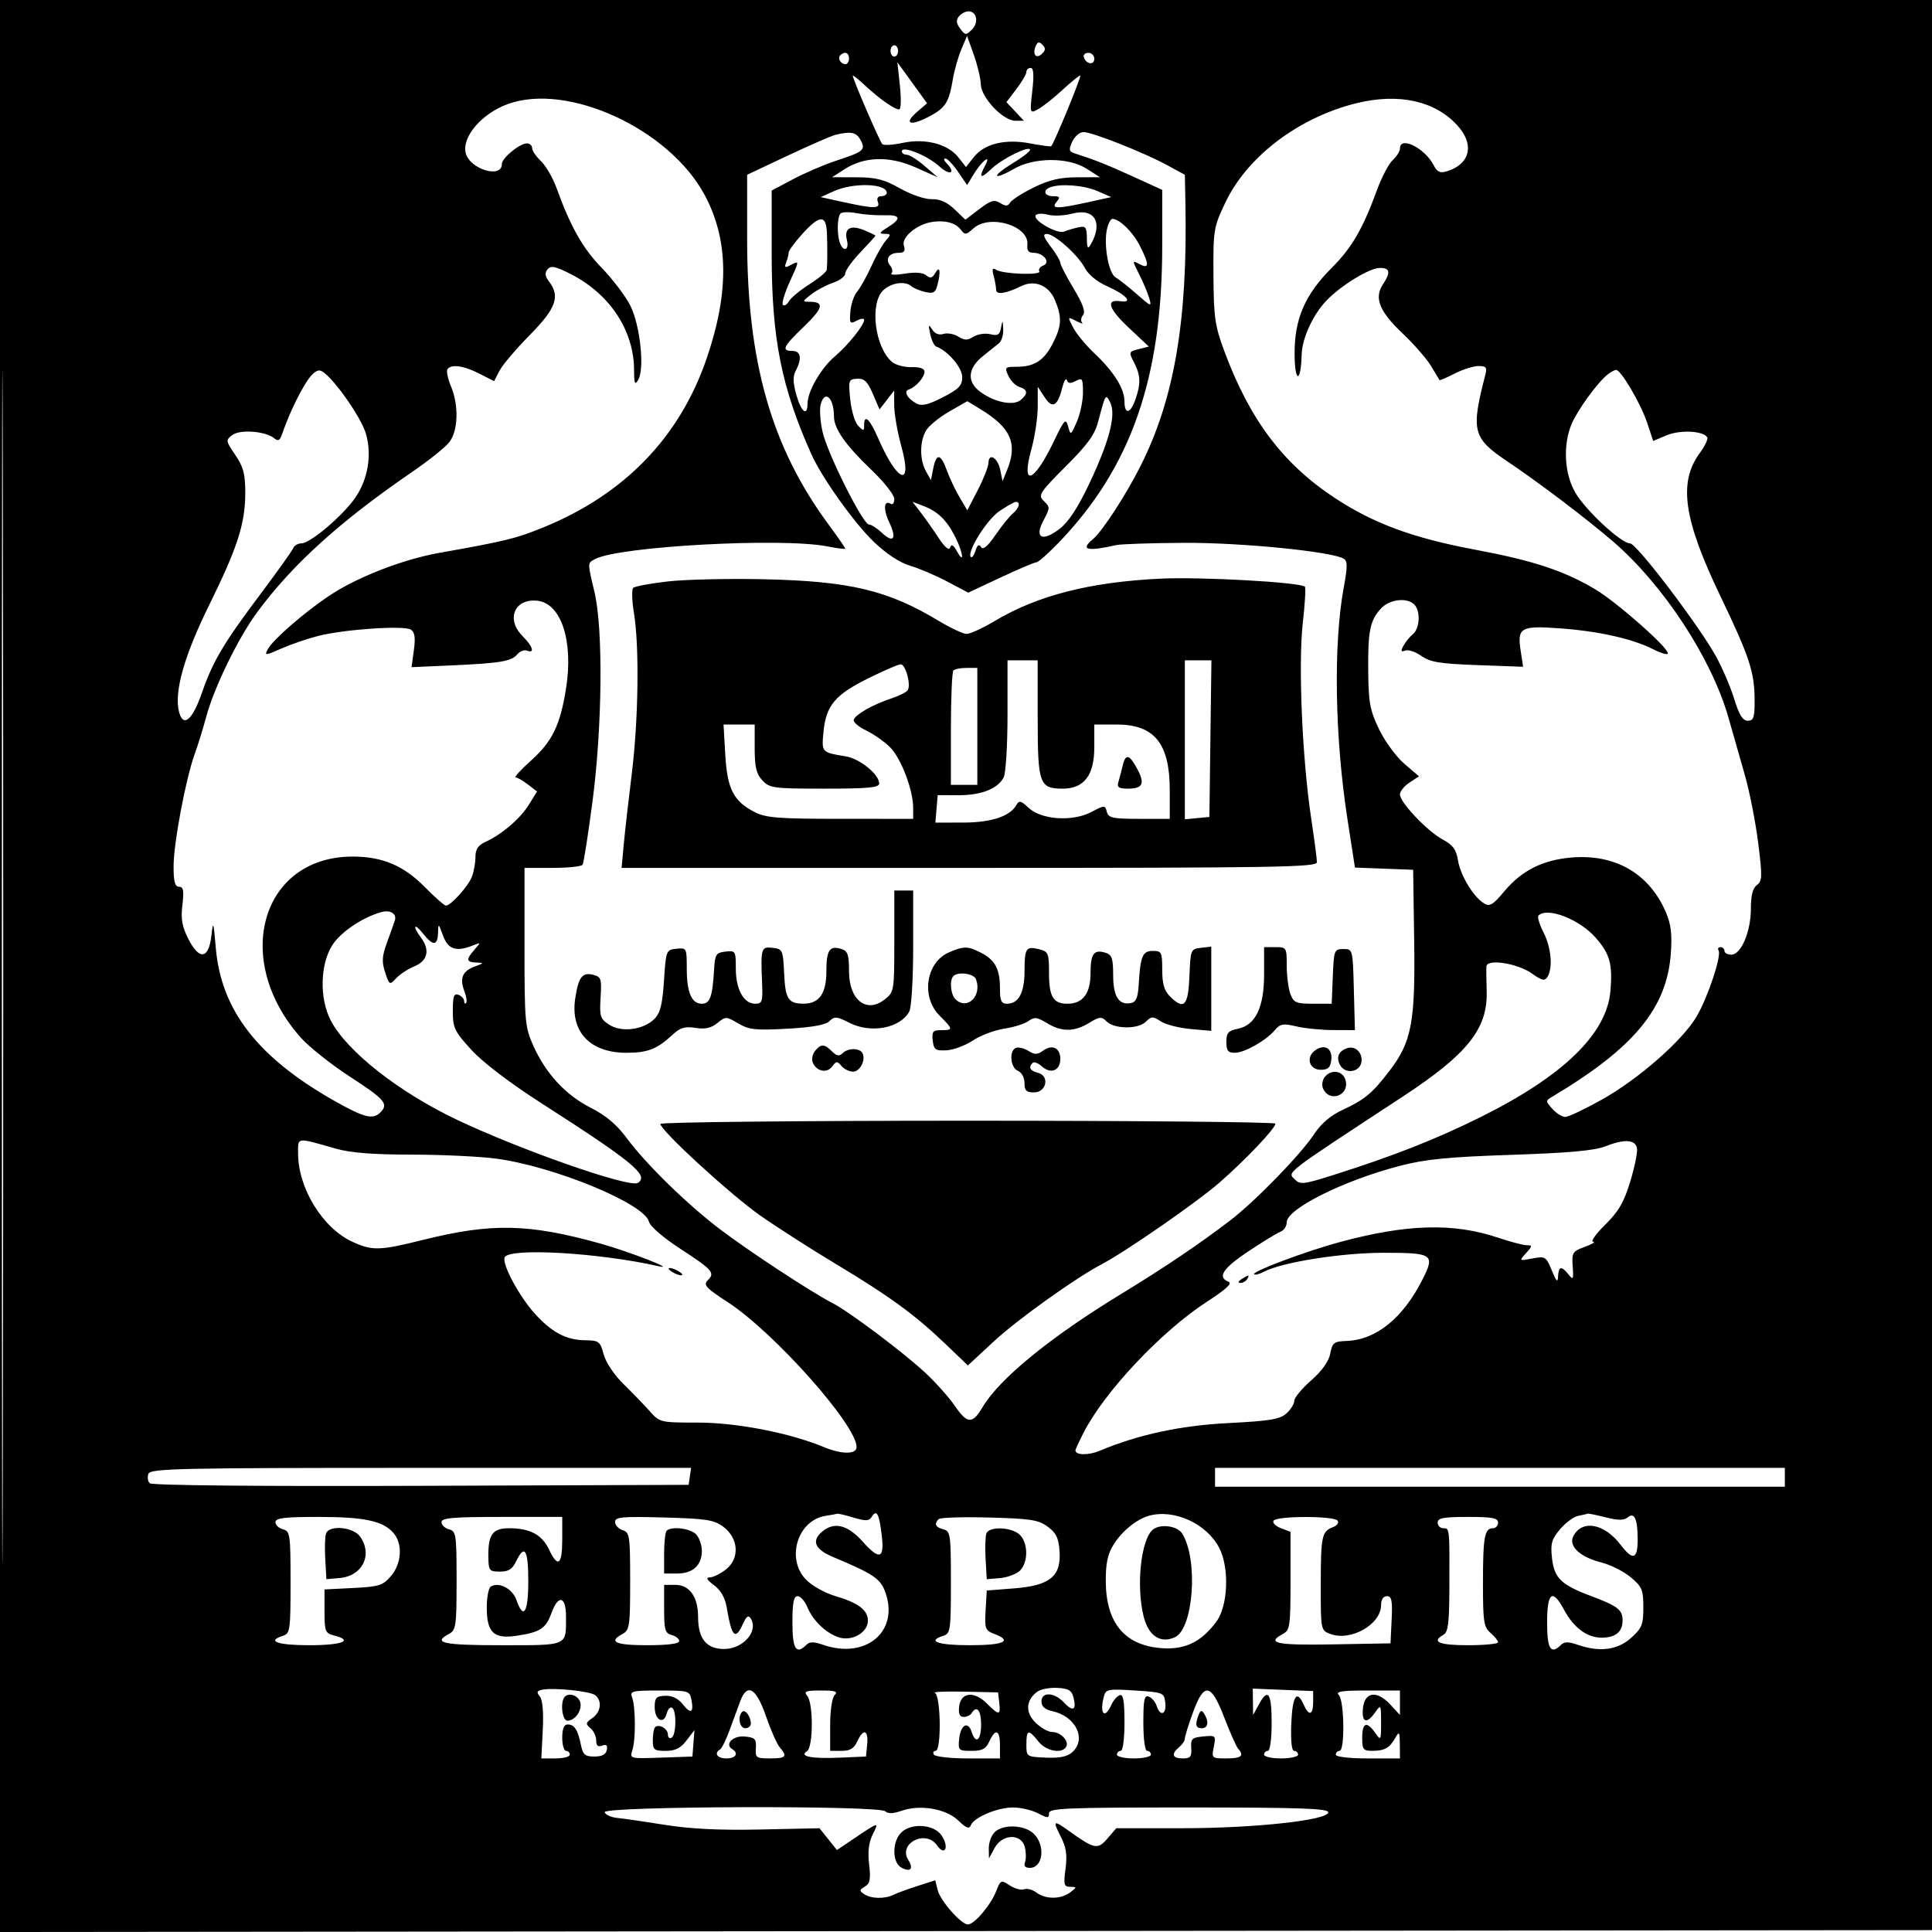 <svg xmlns="http://www.w3.org/2000/svg" width="512" height="512" viewBox="0 0 512 512" version="1.1">
	<path d="M 0 256.002 L 0 512.004 256.250 511.752 L 512.500 511.500 512.752 255.750 L 513.004 0 256.502 0 L 0 0 0 256.002 M 0.492 256.500 C 0.492 397.300, 0.608 454.751, 0.750 384.170 C 0.892 313.588, 0.892 198.388, 0.750 128.170 C 0.608 57.951, 0.492 115.700, 0.492 256.500 M 254.139 4.332 C 253.320 5.319, 253.402 6.161, 254.456 7.582 C 255.786 9.376, 255.988 9.392, 257.576 7.828 C 259.444 5.987, 258.874 3, 256.654 3 C 255.879 3, 254.747 3.599, 254.139 4.332 M 254.754 13.102 C 253.914 15.083, 252.898 18.683, 252.497 21.102 C 251.478 27.246, 250.513 28.698, 245.870 31.066 C 241.019 33.541, 239.465 32.721, 243.091 29.600 L 245.682 27.369 241.749 21.935 L 237.817 16.500 238.488 22.750 C 238.857 26.188, 238.773 29, 238.302 29 C 237.050 29, 232.973 26.141, 229.250 22.653 C 227.463 20.978, 226 19.822, 226 20.084 C 226 20.985, 233.128 37.500, 233.814 38.188 C 234.191 38.567, 236.598 38.426, 239.162 37.876 C 245.153 36.590, 251.171 38.130, 253.946 41.659 L 256 44.270 258.054 41.659 C 260.868 38.081, 266.358 36.740, 273.021 38.004 C 275.938 38.557, 278.437 38.895, 278.576 38.755 C 279.373 37.951, 286.753 20, 286.287 20 C 285.977 20, 283.826 21.749, 281.506 23.888 C 279.186 26.026, 276.298 28.305, 275.087 28.953 C 272.901 30.123, 272.891 30.089, 273.572 24.066 C 274.052 19.821, 273.919 18, 273.129 18 C 272.508 18, 272 18.480, 272 19.067 C 272 19.653, 270.810 21.693, 269.356 23.599 L 266.713 27.065 269.031 29.533 L 271.349 32 269.074 32 C 265.827 32, 260.018 25.875, 259.922 22.350 C 259.880 20.782, 259.044 17.250, 258.064 14.500 L 256.283 9.500 254.754 13.102 M 274.409 12.376 C 273.562 14.584, 274.689 15.711, 276.217 14.183 C 277.119 13.281, 277.122 12.722, 276.233 11.833 C 275.343 10.943, 274.909 11.072, 274.409 12.376 M 236 13.500 C 236 14.325, 236.450 15, 237 15 C 237.550 15, 238 14.325, 238 13.500 C 238 12.675, 237.550 12, 237 12 C 236.450 12, 236 12.675, 236 13.500 M 222.694 14.639 C 221.895 15.438, 222.798 17, 224.059 17 C 224.577 17, 225 16.325, 225 15.500 C 225 13.954, 223.820 13.513, 222.694 14.639 M 287.229 15.188 C 287.847 17.042, 290 17.349, 290 15.583 C 290 14.713, 289.288 14, 288.417 14 C 287.546 14, 287.011 14.534, 287.229 15.188 M 134.530 27.594 C 127.635 30.118, 122.355 36.293, 123.429 40.575 C 124.504 44.855, 133 47.421, 133 43.466 C 133 41.881, 137.711 38, 139.635 38 C 140.386 38, 141.008 38.563, 141.017 39.250 C 141.027 39.938, 142.084 41.494, 143.366 42.709 C 144.648 43.924, 146.482 47.074, 147.441 49.709 C 151.269 60.223, 154.390 65.746, 159.475 71 C 162.402 74.025, 165.810 78.525, 167.048 81 C 169.634 86.169, 170.869 97.665, 169.155 100.616 C 168.244 102.184, 168.057 101.746, 168.035 98 C 167.976 87.517, 161.567 77.855, 151.184 72.593 C 147.163 70.556, 145.982 70.317, 145.113 71.364 C 144.327 72.311, 144.428 73.185, 145.485 74.582 C 148.508 78.577, 147.393 81.691, 140.400 88.788 C 136.770 92.472, 133.157 96.729, 132.371 98.249 L 130.943 101.011 127.011 99.006 C 122.826 96.871, 119.471 96.429, 118.566 97.894 C 118.262 98.385, 118.685 100.396, 119.507 102.362 C 121.631 107.446, 121.427 114.188, 119.056 117.201 C 117.987 118.560, 113.600 122.075, 109.306 125.011 C 90.138 138.121, 77.367 149.690, 68.063 162.373 C 63.052 169.204, 56.692 182.308, 54.614 190.080 C 53.818 193.061, 52.455 197.466, 51.585 199.868 C 49.204 206.452, 46 223.511, 46 229.608 C 46 233.657, 46.362 235, 47.453 235 C 48.601 235, 48.786 236.009, 48.336 239.811 C 47.891 243.566, 48.242 245.555, 49.936 248.874 C 52.828 254.544, 55.304 254.184, 56.018 247.991 C 56.490 243.892, 56.592 244.169, 57.184 251.167 C 58.588 267.756, 68.355 280.311, 88.840 291.862 C 96.556 296.212, 98.829 296.771, 100.800 294.800 C 103.039 292.561, 102.013 291.348, 92.869 285.420 C 87.847 282.164, 81.934 277.475, 79.729 275 C 61.356 254.375, 69.193 227, 93.471 227 C 101.315 227, 106.966 229.382, 112.532 235.033 C 115.223 237.765, 117.759 240, 118.167 240 C 119.479 240, 124.106 234.852, 125.068 232.322 C 125.581 230.973, 126 228.621, 126 227.095 C 126 225.079, 126.709 223.998, 128.596 223.138 C 132.967 221.147, 137.858 216.966, 140.144 213.268 L 142.318 209.749 139.909 207.897 C 138.584 206.878, 137.114 206.034, 136.642 206.022 C 136.170 206.010, 138.032 203.978, 140.780 201.508 C 146.366 196.485, 148.453 192.182, 150.001 182.494 C 152.017 169.872, 148.714 159.822, 142.344 159.196 C 136.303 158.602, 134.041 164.132, 138.500 168.591 C 141.214 171.304, 141.801 173.245, 139.660 172.423 C 138.923 172.140, 137.753 172.593, 137.060 173.428 C 135.528 175.274, 132.528 175.767, 119.282 176.355 L 109.065 176.808 109.682 172.305 C 110.133 169.017, 109.922 167.550, 108.899 166.867 C 107.129 165.683, 91.235 166.762, 84.294 168.537 C 81.430 169.269, 77.040 170.774, 74.537 171.881 C 70.237 173.783, 70.041 173.792, 70.974 172.049 C 72.305 169.561, 80.265 162.605, 87 158.042 C 94.368 153.052, 106.602 148.260, 116.444 146.511 C 134.056 143.380, 136.773 142.715, 144 139.764 C 165.535 130.972, 180.149 115.840, 187.290 94.940 C 193.283 77.404, 193.119 63.632, 186.777 51.733 C 177.440 34.216, 150.475 21.757, 134.530 27.594 M 357.500 27.870 C 342.896 32.074, 330.237 42.054, 324.710 53.723 C 321.610 60.268, 321.503 60.928, 321.577 73 C 321.645 84.096, 321.966 86.342, 324.435 93 C 331.201 111.242, 340.030 122.966, 353.816 132.016 C 364.088 138.760, 374.467 142.583, 390.834 145.652 C 406.285 148.550, 414.425 151.227, 422.672 156.123 C 428.433 159.543, 442 171.489, 442 173.141 C 442 173.636, 440.286 173.166, 438.190 172.097 C 432.733 169.313, 423.846 167.299, 413.673 166.541 C 403.029 165.748, 402.055 166.276, 402.976 172.341 L 403.637 176.699 391.569 176.261 C 381.585 175.899, 379.013 175.479, 376.681 173.831 C 375.131 172.735, 373.208 172.090, 372.408 172.397 C 371.274 172.832, 371.167 172.556, 371.922 171.145 C 372.455 170.150, 373.590 168.755, 374.445 168.045 C 376.289 166.515, 376.498 161.898, 374.800 160.200 C 372.863 158.263, 368.263 158.801, 366 161.230 C 363.060 164.387, 362.487 167.206, 362.595 178 C 362.677 186.233, 363.061 188.272, 365.479 193.287 C 367.014 196.471, 370.021 200.574, 372.161 202.406 L 376.052 205.736 373.526 207.391 C 372.137 208.301, 371 209.721, 371 210.545 C 371 212.654, 378.255 220.284, 382.365 222.497 C 385.044 223.940, 385.928 225.151, 386.384 228.003 C 387.023 231.996, 390.463 237.678, 393.288 239.406 C 394.791 240.326, 395.646 239.816, 398.653 236.212 C 403.265 230.682, 408.911 227.857, 416.583 227.241 C 428.118 226.315, 437.067 231.523, 441.457 241.716 C 442.841 244.929, 443.157 247.548, 442.785 252.716 C 441.742 267.183, 432.991 277.748, 411.384 290.623 C 409.540 291.722, 409.541 291.791, 411.405 293.873 C 412.453 295.043, 413.989 296, 414.819 296 C 415.649 296, 420.063 293.904, 424.626 291.342 C 434.310 285.907, 445.913 275.711, 449.627 269.373 C 452.605 264.292, 456.278 253.259, 455.442 251.907 C 455.134 251.408, 455.359 251, 455.941 251 C 456.523 251, 457 251.450, 457 252 C 457 252.550, 457.817 253, 458.815 253 C 461.405 253, 464 246.909, 464 240.826 C 464 237.305, 464.495 235.358, 465.597 234.553 C 467.021 233.511, 467.059 232.315, 465.949 223.443 C 465.264 217.974, 463.682 209.900, 462.433 205.500 C 461.184 201.100, 459.198 194.142, 458.019 190.038 C 453.505 174.325, 440.749 154.910, 427.396 143.432 C 420.325 137.353, 407.787 127.855, 399.397 122.223 C 390.250 116.082, 389.774 114.179, 393.649 99.250 C 394.135 97.378, 393.829 97, 391.828 97 C 390.505 97, 387.671 97.893, 385.530 98.985 C 383.388 100.077, 381.571 100.864, 381.492 100.735 C 381.412 100.606, 380.399 98.925, 379.241 97 C 378.082 95.075, 374.690 91.188, 371.703 88.361 C 365.569 82.556, 364.121 78.990, 366.454 75.429 C 368.591 72.168, 368.391 71, 365.696 71 C 362.960 71, 355.410 75.607, 351.546 79.634 C 347.931 83.402, 345.067 89.643, 344.952 94 C 344.753 101.545, 343.141 101.545, 343.080 94 C 343.004 84.573, 345.761 78.144, 352.970 70.935 C 358.258 65.647, 361.142 60.676, 364.931 50.317 C 366.176 46.917, 368.050 43.360, 369.097 42.412 C 370.144 41.465, 371 40.085, 371 39.345 C 371 35.943, 377.602 39.230, 379.944 43.798 C 380.839 45.545, 381.647 45.936, 383.311 45.430 C 390.207 43.331, 390.954 37.496, 385.026 32.024 C 378.593 26.085, 368.822 24.610, 357.500 27.870 M 221.500 35.705 C 220.400 35.966, 214.662 38.459, 208.750 41.246 L 198 46.313 198 63.482 C 198 95.841, 204.427 118.417, 219.448 138.822 C 221.951 142.223, 224 145.171, 224 145.374 C 224 145.576, 221.863 145.318, 219.250 144.801 C 207.272 142.429, 164.107 144.775, 157.750 148.143 C 155.649 149.257, 155.656 148.916, 157.563 157 C 159.866 166.762, 159.610 192.699, 157.016 212.409 C 155.864 221.159, 154.688 228.696, 154.402 229.159 C 154.116 229.621, 150.534 230, 146.441 230 L 139 230 139 250.971 C 139 270.906, 139.118 272.204, 141.378 277.221 C 144.695 284.588, 149.934 290.222, 156.600 293.595 C 160.513 295.575, 163.441 298.036, 165.993 301.490 C 171.173 308.502, 182.130 319.203, 191 325.911 C 198.766 331.785, 215.195 342.555, 220.578 345.303 C 224.994 347.556, 239.515 358.467, 245.308 363.883 C 248.024 366.422, 251.550 370.395, 253.144 372.711 C 256.353 377.373, 257.731 377.418, 260.372 372.947 C 264.833 365.396, 278.210 354.455, 297 342.988 C 308.735 335.828, 317.808 329.710, 326 323.436 C 332.754 318.264, 344.736 305.929, 348.359 300.419 C 350.114 297.749, 352.678 295.581, 355.771 294.150 C 361.628 291.440, 363.712 289.704, 368.259 283.747 C 374.102 276.093, 375.086 270.887, 374.772 249.270 L 374.500 230.500 366.788 230.209 L 359.075 229.917 358.579 226.709 C 358.306 224.944, 357.630 220.575, 357.078 217 C 353.722 195.274, 353.333 170.671, 356.110 155.674 C 357.129 150.170, 357.129 148.697, 356.107 148.066 C 353.054 146.179, 329.095 143.787, 313.958 143.858 C 305.246 143.899, 297.078 144.168, 295.809 144.456 C 288.102 146.203, 286.208 145.732, 289.605 142.913 C 292.101 140.842, 298.365 131.222, 302.263 123.475 C 311.216 105.685, 314.754 84.970, 314.148 53.909 L 314 46.318 309.250 43.741 C 303.047 40.375, 289.447 35, 287.134 35 C 286.137 35, 284.802 36.140, 284.167 37.534 C 283.187 39.684, 283.276 40.152, 284.756 40.627 C 290.137 42.356, 293.255 43.594, 300.250 46.783 L 308 50.315 308 65.216 C 308 100.205, 299.760 123.836, 280.615 143.750 C 277.840 146.637, 275.169 149, 274.682 149 C 274.194 149, 269.924 150.814, 265.193 153.031 L 256.592 157.061 251.046 154.127 C 247.996 152.513, 243.551 150.617, 241.170 149.914 C 238.434 149.106, 234.889 146.769, 231.545 143.568 C 226.416 138.658, 217.828 126.626, 215.079 120.500 C 207.100 102.715, 204.508 89.725, 204.504 67.500 L 204.500 50.500 210.192 47.477 C 213.323 45.814, 218.498 43.597, 221.692 42.550 C 228.920 40.181, 229.457 39.722, 228.057 37.107 C 226.955 35.048, 225.549 34.747, 221.500 35.705 M 239 40.094 C 239 40.592, 239.579 41, 240.288 41 C 240.996 41, 243.134 42.345, 245.038 43.989 L 248.500 46.978 242.653 44.371 C 235.722 41.281, 229.130 41.441, 223.840 44.828 L 220.500 46.966 226.919 46.983 C 232.154 46.997, 234.299 47.542, 238.542 49.937 C 241.493 51.602, 245.115 52.835, 246.908 52.784 C 249.082 52.722, 250.973 53.558, 252.956 55.458 L 255.842 58.223 259.509 55.426 C 262.558 53.100, 263.491 52.826, 265.048 53.798 C 266.505 54.708, 267.094 54.679, 267.710 53.665 C 268.144 52.948, 270.951 51.156, 273.946 49.681 C 278.014 47.679, 280.925 46.996, 285.446 46.983 L 291.500 46.966 288.006 44.733 C 283.118 41.609, 273.965 41.643, 268.604 44.806 C 266.483 46.058, 264.523 46.856, 264.248 46.581 C 263.972 46.306, 265.815 44.825, 268.342 43.290 C 270.869 41.756, 272.951 40.156, 272.968 39.737 C 273.024 38.382, 265.586 42.024, 262.750 44.740 C 259.843 47.524, 259.282 47.210, 261.100 43.814 C 262.810 40.619, 260.210 42.606, 258.065 46.134 L 256.292 49.049 253.896 45.532 C 252.578 43.597, 251.072 42.011, 250.550 42.007 C 250.028 42.003, 250.140 42.540, 250.800 43.200 C 253.473 45.873, 251.780 46.686, 248.941 44.093 C 245.782 41.208, 239 38.479, 239 40.094 M 221 50.657 L 217.500 52.235 223.500 53.553 C 231.666 55.348, 233.344 55.338, 232.638 53.500 C 232.288 52.586, 232.637 52, 233.531 52 C 234.339 52, 235 51.598, 235 51.107 C 235 48.603, 226.183 48.319, 221 50.657 M 278.250 49.662 C 276.241 50.473, 276.811 52, 279.122 52 C 280.896 52, 281.040 52.247, 280 53.500 C 278.427 55.395, 280.075 55.405, 288.500 53.552 L 294.500 52.232 290.782 50.616 C 287.229 49.072, 280.906 48.591, 278.250 49.662 M 222.750 56.579 C 221.848 57.486, 221.762 62.215, 222.607 64.418 C 223.570 66.929, 225.101 66.252, 224.438 63.609 C 223.652 60.478, 225.392 59.505, 229.060 61.025 C 230.677 61.695, 232 62.340, 232 62.459 C 232 62.577, 230.200 64.567, 228 66.879 C 225.800 69.192, 224 71.705, 224 72.465 C 224 73.224, 222.537 74.339, 220.750 74.943 C 218.963 75.547, 216.375 76.922, 215 77.999 C 212.545 79.921, 212.539 79.956, 214.691 79.978 C 218.548 80.017, 218.120 81.691, 212.999 86.598 C 207.524 91.846, 206.983 93, 210 93 C 212.233 93, 212.587 95.034, 210.903 98.182 C 210.095 99.691, 210.129 101.389, 211.033 104.616 C 212.308 109.170, 214 110.507, 214 106.960 C 214 103.749, 217.600 97.514, 221.206 94.480 C 224.692 91.548, 229 86.181, 229 84.771 C 229 84.308, 228.119 84.401, 227.041 84.978 C 225.253 85.935, 225.106 85.724, 225.356 82.546 C 225.507 80.632, 226.314 78.263, 227.150 77.283 C 227.986 76.302, 229.690 73.250, 230.937 70.500 C 232.184 67.750, 233.903 64.713, 234.757 63.750 C 236.175 62.152, 236.144 61.998, 234.405 61.973 C 232.850 61.952, 233.006 61.633, 235.250 60.242 C 239.015 57.908, 238.699 56.896, 234.250 57.040 C 232.188 57.106, 228.925 56.860, 227 56.492 C 225.075 56.125, 223.162 56.164, 222.750 56.579 M 274.455 57.072 C 273.652 58.373, 280.225 62.120, 282 61.373 C 282.825 61.027, 284.512 60.523, 285.750 60.255 C 287.730 59.825, 288.004 60.170, 288.030 63.133 C 288.053 65.655, 288.291 66.107, 288.978 64.933 C 292.442 59.012, 290.112 55.023, 284.122 56.622 C 282.073 57.169, 279.185 57.292, 277.703 56.896 C 276.222 56.500, 274.760 56.579, 274.455 57.072 M 212.616 62.003 C 210.627 64.204, 209 66.418, 209 66.921 C 209 67.425, 208.707 68.601, 208.348 69.535 C 207.790 70.991, 207.996 71.072, 209.796 70.109 C 211.820 69.026, 211.803 69.188, 209.345 74.557 C 207.943 77.621, 207.100 80.433, 207.472 80.806 C 207.845 81.178, 208.565 80.742, 209.072 79.835 C 209.580 78.929, 212.020 76.907, 214.496 75.343 C 216.971 73.780, 219.043 72.050, 219.099 71.500 C 219.273 69.801, 219.292 65.674, 219.142 61.750 C 218.956 56.844, 217.216 56.911, 212.616 62.003 M 247.013 58.819 C 242.944 59.444, 238.831 62.894, 239.530 65.095 C 239.988 66.537, 239.646 67, 238.126 67 C 235.600 67, 234.494 68.686, 235.905 70.386 C 236.498 71.100, 236.649 72.032, 236.241 72.456 C 235.834 72.881, 237.428 72.910, 239.785 72.520 C 242.541 72.065, 244.563 72.222, 245.454 72.962 C 246.530 73.855, 247.072 73.709, 247.889 72.305 C 249.115 70.198, 249.371 72.015, 248.372 75.740 C 247.881 77.572, 247.291 77.868, 245.136 77.361 C 243.686 77.021, 242.072 76.350, 241.550 75.871 C 239.896 74.355, 236.073 74.927, 234 77 C 230.402 80.598, 231.890 92.177, 236.433 95.946 C 237.392 96.741, 239.712 97.348, 241.588 97.295 C 243.808 97.232, 245 97.662, 245 98.528 C 245 100.001, 242.694 102.602, 240.841 103.220 C 239.384 103.705, 240.462 105.642, 242.923 106.959 C 244.273 107.681, 246.043 107.255, 249.868 105.284 C 254.146 103.080, 255 102.185, 255 99.909 C 255 97.429, 251.167 92.942, 248.111 91.846 C 247.581 91.656, 246.861 90.150, 246.511 88.500 C 245.981 86.004, 246.065 85.801, 247.011 87.294 C 247.734 88.434, 248.828 88.872, 250.012 88.496 C 251.036 88.171, 252.803 88.485, 253.937 89.193 C 255.598 90.230, 256.392 90.236, 258.012 89.225 C 259.119 88.533, 261.107 88.240, 262.431 88.572 C 264.392 89.064, 264.920 88.743, 265.283 86.838 C 265.690 84.696, 265.739 84.727, 265.864 87.211 C 265.939 88.701, 265.438 90.382, 264.750 90.945 C 264.063 91.509, 262.139 93.056, 260.477 94.383 C 256.375 97.657, 256.169 101.272, 259.932 103.951 C 263.737 106.661, 268.573 107.600, 270.498 106.002 C 272.500 104.340, 272.392 103.259, 270.152 102.548 C 269.135 102.226, 267.815 100.890, 267.219 99.581 C 266.195 97.334, 266.320 97.200, 269.446 97.200 C 274.119 97.200, 276.686 95.535, 278.997 91.006 C 281.375 86.344, 281.486 84.100, 279.566 79.503 C 277.950 75.637, 274.202 74.080, 270.673 75.809 C 266.568 77.821, 264.001 78.208, 263.986 76.817 C 263.979 76.093, 263.683 74.417, 263.329 73.094 C 262.836 71.252, 262.996 70.880, 264.011 71.507 C 265.873 72.657, 276.120 73.003, 275.433 71.892 C 275.125 71.394, 275.588 70.712, 276.462 70.376 C 278.544 69.577, 276.580 67, 273.889 67 C 272.584 67, 272.095 66.368, 272.262 64.894 C 272.833 59.847, 262.273 56.633, 257.956 60.540 C 256.043 62.271, 255.698 62.310, 254.660 60.910 C 253.289 59.063, 250.460 58.289, 247.013 58.819 M 293.413 60.489 C 292.394 64.551, 293.732 72.384, 295.636 73.500 C 296.574 74.050, 299.131 76.074, 301.317 77.998 C 305.090 81.318, 305.255 81.370, 304.554 78.998 C 304.148 77.624, 302.956 74.796, 301.905 72.713 C 300.003 68.944, 300.003 68.931, 301.997 69.998 C 304.603 71.393, 304.608 70.111, 302.013 65.026 C 300.190 61.452, 296.644 58, 294.797 58 C 294.379 58, 293.757 59.120, 293.413 60.489 M 278.449 65.344 C 279.852 67.184, 281 69.123, 281 69.653 C 281 70.184, 282.579 73.240, 284.509 76.445 C 286.969 80.531, 287.719 82.633, 287.018 83.478 C 286.468 84.142, 286.351 85.041, 286.759 85.477 C 287.166 85.914, 286.460 85.730, 285.189 85.068 C 282.892 83.871, 282.887 83.881, 284.404 86.815 C 285.243 88.437, 287.774 91.505, 290.027 93.632 C 295.195 98.510, 298 102.990, 298 106.368 C 298 109.961, 299.567 109.682, 300.902 105.851 C 302.370 101.641, 302.286 99.454, 300.527 96.052 C 299.100 93.292, 299.138 93.182, 301.755 92.525 L 304.457 91.847 299.162 86.875 C 293.735 81.779, 292.940 79.245, 296.952 79.831 C 300.462 80.345, 298.428 78.077, 293.373 75.841 C 290.800 74.703, 288.407 72.754, 287.553 71.102 C 285.768 67.651, 279.474 62, 277.414 62 C 276.266 62, 276.517 62.811, 278.449 65.344 M 80.629 102.191 C 78.337 106.103, 76.430 110.296, 74.636 115.363 C 74.145 116.749, 73.647 116.952, 72.689 116.156 C 70.409 114.264, 63.679 113.727, 61.606 115.272 C 59.770 116.641, 59.792 116.801, 62.356 120.574 C 64.499 123.727, 65 125.618, 65 130.551 C 65 138.751, 62.968 145.065, 55.367 160.484 C 48.835 173.734, 46.117 183.348, 47.428 188.570 C 48.515 192.901, 50.938 190.966, 53.451 183.757 C 56.451 175.152, 59.145 170.605, 69.129 157.294 C 73.581 151.357, 77.447 145.938, 77.719 145.250 C 77.991 144.563, 78.962 144, 79.875 144 C 82.230 144, 90.996 136.551, 94.200 131.828 C 97.487 126.982, 98.553 120.766, 97.051 115.189 C 95.766 110.417, 87.319 98.685, 84.823 98.204 C 83.734 97.995, 82.275 99.382, 80.629 102.191 M 425.985 99.282 C 423.292 101.446, 418.012 108.726, 416.486 112.380 C 414.148 117.975, 414.570 125.590, 417.493 130.579 C 420.276 135.327, 429.637 143.999, 431.983 144.001 C 433.714 144.003, 450.221 165.719, 454.785 174 C 456.453 177.025, 458.615 182.088, 459.591 185.250 C 460.899 189.490, 461.843 191, 463.183 191 C 464.709 191, 464.999 190.160, 464.994 185.750 C 464.986 178.133, 463.692 174.173, 455.907 157.951 C 446.130 137.578, 444.733 127.817, 450.479 120.029 C 451.829 118.199, 452.708 116.336, 452.432 115.889 C 451.369 114.170, 445.271 113.860, 441.717 115.345 L 438.111 116.851 436.523 112.071 C 434.825 106.956, 429.549 97.979, 428.272 98.032 C 427.847 98.049, 426.818 98.612, 425.985 99.282 M 225.331 105.908 C 225.638 108.883, 226.588 112.017, 227.444 112.873 C 228.852 114.281, 229 114.265, 229 112.714 C 229 109.586, 230.471 110.969, 232.782 116.267 C 237.894 127.988, 241.932 129.331, 238.871 118.292 C 237.842 114.580, 236.990 109.734, 236.978 107.522 L 236.956 103.500 235.021 106 L 233.086 108.500 231.312 104.370 C 229.905 101.094, 229.045 100.267, 227.156 100.370 C 224.883 100.494, 224.800 100.747, 225.331 105.908 M 281.589 102.502 C 280.293 107.666, 278.943 108.460, 276.852 105.289 L 275.013 102.500 275.007 107.765 C 275.003 110.661, 274.251 115.724, 273.335 119.017 C 270.506 129.193, 273.938 128.082, 279.201 117.117 C 282.078 111.124, 282.442 110.736, 283.056 113 C 283.718 115.443, 283.771 115.415, 285.367 111.782 C 286.265 109.737, 287 106.234, 287 103.997 C 287 100.296, 286.827 100.022, 285.081 100.957 C 283.685 101.704, 283.049 101.647, 282.750 100.750 C 282.524 100.071, 282.001 100.859, 281.589 102.502 M 217.466 107.281 C 217.151 108.535, 217.386 111.760, 217.988 114.447 C 219.275 120.189, 228.691 139, 230.278 139 C 230.879 139, 232.411 139.977, 233.682 141.171 C 236.791 144.092, 237.740 142.774, 235.663 138.419 C 234.004 134.941, 234.216 132.397, 236.069 133.543 C 236.581 133.859, 237 133.260, 237 132.211 C 237 131.162, 234.238 127.670, 230.862 124.450 C 224.052 117.954, 221.009 113.597, 221.004 110.332 C 220.995 105.305, 218.501 103.155, 217.466 107.281 M 292.655 106 C 292.349 106.825, 291.598 109.454, 290.986 111.841 C 290.129 115.188, 288.163 117.888, 282.403 123.629 C 275.689 130.321, 275.088 131.231, 276.466 132.609 C 278.353 134.496, 278.354 134.414, 276.406 138.182 C 274.110 142.621, 276.304 143.611, 280.791 140.161 C 283.168 138.333, 285.628 134.593, 288.653 128.208 C 293.956 117.012, 295.786 110.034, 294.271 106.778 C 293.450 105.013, 293.086 104.838, 292.655 106 M 251.489 109.105 C 248.817 110.635, 246.055 112.925, 245.351 114.194 C 243.701 117.166, 243.717 121.861, 245.386 124.872 L 246.701 127.244 247.326 124.122 C 248.148 120.011, 249.300 120.176, 250.913 124.636 C 251.636 126.635, 253.153 129.841, 254.285 131.758 L 256.342 135.245 259.124 129.873 C 260.654 126.918, 261.927 123.675, 261.953 122.667 C 262.026 119.837, 264.427 121.304, 265.090 124.582 L 265.681 127.500 266.840 124.685 C 269.768 117.578, 267.940 113.359, 259.788 108.411 L 256.347 106.322 251.489 109.105 M 243.947 135.740 C 245.118 137.258, 247.259 140.298, 248.706 142.496 C 250.409 145.085, 251.500 146, 251.802 145.095 C 252.131 144.107, 252.658 144.402, 253.598 146.099 C 255.670 149.838, 255.232 146.376, 253.106 142.210 C 250.850 137.788, 248.498 135.520, 244.658 134.060 L 241.819 132.981 243.947 135.740 M 264.839 135.463 C 261.468 137.754, 256.091 146.424, 257.294 147.628 C 257.582 147.915, 258.133 147.157, 258.518 145.943 C 259.009 144.397, 259.449 144.108, 259.986 144.977 C 260.510 145.826, 261.715 144.821, 263.792 141.802 C 265.464 139.373, 267.544 136.793, 268.416 136.070 C 270.084 134.686, 270.532 133, 269.232 133 C 268.810 133, 266.833 134.109, 264.839 135.463 M 177.033 154.081 C 172.377 154.605, 168.222 155.378, 167.800 155.800 C 167.379 156.221, 167.474 159.251, 168.011 162.533 C 169.458 171.367, 169.193 190.805, 167.432 205 C 166.579 211.875, 165.622 220.313, 165.304 223.750 L 164.726 230 256.863 230 C 338.275 230, 349 229.825, 349 228.493 C 349 227.665, 348.306 222.377, 347.459 216.743 C 345.104 201.098, 344.026 176.029, 345.243 165.227 C 345.817 160.127, 346.077 155.744, 345.821 155.487 C 344.630 154.296, 318.234 152.826, 307.466 153.350 C 288.839 154.258, 274.989 157.794, 263.678 164.532 C 260.476 166.439, 257.101 167.999, 256.178 167.997 C 255.255 167.996, 251.872 166.410, 248.659 164.473 C 235.300 156.417, 225.166 154.009, 202.500 153.506 C 193.150 153.298, 181.690 153.557, 177.033 154.081 M 267 189.566 C 267 197.643, 266.541 204.988, 265.970 206.055 C 264.365 209.055, 260.005 210.761, 254 210.741 L 248.500 210.722 248.190 214.361 L 247.879 218 255.190 217.994 C 262.669 217.988, 267.667 216.347, 269.346 213.346 C 270.069 212.054, 270.543 212.162, 272.589 214.083 C 275.962 217.252, 284.196 217.813, 289.172 215.214 C 292.731 213.354, 292.859 213.352, 293.328 215.148 C 293.750 216.758, 294.869 217, 301.906 217 L 310 217 310 209.450 C 310 196.999, 305.951 192, 295.865 192 L 290 192 290 198.045 C 290 205.459, 287.290 209, 281.617 209 C 275.449 209, 275 207.740, 275 190.429 L 275 175 271 175 L 267 175 267 189.566 M 314 196.063 L 314 217.127 317.250 216.813 L 320.500 216.500 320.770 195.750 L 321.041 175 317.520 175 L 314 175 314 196.063 M 230.034 179.796 C 221.295 184.131, 218.899 186.997, 218.235 193.909 C 217.707 199.403, 217.684 199.378, 224.138 200.446 C 227.881 201.066, 233 205.219, 233 207.636 C 233 208.725, 230.084 209, 218.539 209 C 204.950 209, 203.955 208.868, 202.039 206.811 C 200.434 205.088, 200 203.281, 200 198.311 L 200 192 195.872 192 L 191.743 192 192.209 200.043 C 192.735 209.134, 194.402 212.358, 200.071 215.248 C 202.984 216.734, 206.399 216.997, 222.750 216.998 L 242 217 242 214.115 C 242 209.354, 238.807 200.961, 235.883 198.037 C 234.375 196.529, 231.508 194.520, 229.512 193.573 C 227.516 192.626, 226.052 191.344, 226.259 190.724 C 226.730 189.310, 231.350 186.700, 236.236 185.087 C 238.291 184.409, 240.237 183.426, 240.560 182.903 C 241.475 181.422, 239.980 175.995, 238.671 176.046 C 238.027 176.071, 234.140 177.758, 230.034 179.796 M 252.667 177.667 C 252.300 178.033, 252 185.008, 252 193.167 L 252 208 255.500 208 L 259 208 259 192.500 L 259 177 256.167 177 C 254.608 177, 253.033 177.300, 252.667 177.667 M 297.559 202.757 C 297.199 204.266, 296.671 206.287, 296.385 207.250 C 295.971 208.644, 296.477 209, 298.874 209 C 302.764 209, 303.442 207.755, 301.548 204.093 C 299.400 199.938, 298.318 199.576, 297.559 202.757 M 237 249.427 C 237 262.648, 236.961 262.886, 234.436 264.872 C 229.624 268.657, 225 265.002, 225 257.412 C 225 253.021, 224.666 252.029, 223.009 251.503 C 219.849 250.500, 219 251.749, 219 257.404 C 219 263.312, 217.088 266.011, 212.921 265.985 C 208.893 265.959, 208.121 264.752, 207.804 257.974 C 207.511 251.741, 207.397 251.488, 204.750 251.184 C 201.685 250.831, 201.575 251.210, 201.968 260.750 C 202.162 265.435, 201.966 266, 200.149 266 C 197.103 266, 195 262.206, 195 256.711 C 195 252.017, 194.915 251.877, 192.250 252.184 C 189.751 252.471, 189.476 252.911, 189.236 257 C 188.817 264.150, 188.155 266, 186.016 266 C 183.277 266, 182 263.021, 182 256.634 C 182 251.233, 181.952 251.142, 179.250 251.426 C 176.549 251.710, 176.490 251.861, 175.963 259.867 C 175.543 266.243, 174.985 268.460, 173.403 270.042 C 170.502 272.943, 164.679 273.675, 161.431 271.547 C 159.062 269.995, 158.855 269.340, 159.162 264.374 C 159.474 259.337, 159.316 258.864, 157.143 258.320 C 154.311 257.611, 153.290 258.969, 152.442 264.574 C 151.104 273.418, 156.356 279, 166.016 279 C 171.620 279, 174.140 278.022, 178.138 274.298 C 180.257 272.324, 181.468 271.951, 184.301 272.401 C 186.857 272.807, 188.450 272.456, 190.097 271.123 C 192.304 269.335, 192.458 269.338, 195.649 271.221 C 198.494 272.899, 200.224 273.085, 208.639 272.619 C 215.291 272.250, 218.814 271.615, 219.829 270.599 C 221.138 269.291, 221.754 269.344, 225.114 271.058 C 230.812 273.965, 238.600 272.485, 240.977 268.043 C 241.544 266.983, 242 259.422, 242 251.066 L 242 236 239.500 236 L 237 236 237 249.427 M 101 241.723 C 96.096 243.122, 90.420 246.919, 88.186 250.296 C 84.808 255.400, 84.581 264.592, 87.688 270.507 C 91.948 278.617, 105.672 289.410, 121 296.704 C 137.917 304.755, 166.808 314.855, 169.016 313.490 C 172.136 311.562, 167.789 307.960, 143.678 292.491 C 135.116 286.997, 127.981 281.571, 124.928 278.231 C 120.432 273.311, 120 272.411, 120 267.951 C 120 264.017, 120.293 263.175, 121.500 263.638 C 122.325 263.955, 123 264.691, 123 265.274 C 123 265.856, 123.238 266.096, 123.528 265.805 C 123.818 265.515, 123.606 264.094, 123.056 262.647 C 121.752 259.217, 122.555 257.335, 125.836 256.134 C 128.304 255.230, 128.334 255.152, 126.250 255.079 C 123.542 254.984, 123.442 254.295, 125.750 251.659 C 127.433 249.738, 127.423 249.692, 125.500 250.483 C 120.980 252.341, 118.765 251.660, 117.430 248 C 116.200 244.632, 116.149 244.604, 116.076 247.250 C 115.980 250.705, 114.728 250.741, 112.073 247.365 C 109.746 244.407, 109.241 245.412, 111.532 248.441 C 113.997 251.700, 113.366 254.606, 109.879 256.050 C 108.163 256.761, 105.959 258.200, 104.983 259.249 C 103.251 261.108, 103.178 261.070, 102.066 257.700 C 101.144 254.907, 101.233 253.406, 102.529 249.872 C 103.411 247.468, 104.364 244.775, 104.647 243.888 C 105.208 242.130, 103.378 241.044, 101 241.723 M 407.710 242.624 C 407.366 242.967, 407.966 244.974, 409.043 247.084 C 411.098 251.113, 411.578 256.538, 410.088 258.892 C 409.365 260.034, 408.634 259.876, 406.012 258.009 C 402.172 255.274, 394.045 254.005, 393.915 256.120 C 393.868 256.879, 393.899 259.825, 393.983 262.667 C 394.280 272.638, 388.940 279.334, 371.643 290.677 C 339.966 311.450, 341.129 310.557, 343.145 312.573 C 344.550 313.978, 345.503 313.873, 353.099 311.472 C 369.219 306.376, 380.585 301.905, 392.521 295.965 C 414.355 285.098, 425.845 273.909, 426.783 262.599 C 427.378 255.434, 426.643 252.802, 422.841 248.471 C 418.566 243.602, 410.030 240.304, 407.710 242.624 M 251.476 252.396 C 245.373 255.055, 244.025 264.179, 249 269.154 C 252.647 272.801, 252.670 273, 249.434 273 C 247.224 273, 246.911 273.382, 247.184 275.750 C 247.462 278.169, 247.898 278.482, 250.805 278.347 C 252.623 278.262, 255.773 277.093, 257.805 275.748 C 259.838 274.402, 263.577 272.991, 266.115 272.610 C 268.653 272.229, 271.549 271.319, 272.551 270.587 C 274.099 269.455, 274.830 269.535, 277.436 271.124 C 281.337 273.503, 284.681 273.492, 288.626 271.086 C 291.409 269.389, 291.917 269.345, 293.257 270.686 C 295.317 272.745, 301.632 272.796, 303.659 270.770 C 305.130 269.299, 305.512 269.290, 307.626 270.674 C 308.912 271.517, 312.448 272.428, 315.482 272.698 L 321 273.189 321 262.028 L 321 250.867 318.250 251.184 C 315.564 251.493, 315.493 251.668, 315.206 258.750 C 314.886 266.655, 313.775 267.775, 310 264 C 308.533 262.533, 308 260.667, 308 257 C 308 252.344, 307.830 252, 305.519 252 C 302.784 252, 302.211 253.371, 301.764 260.991 C 301.564 264.395, 301.064 265.565, 299.702 265.824 C 296.490 266.434, 295 264.096, 295 258.445 C 295 254.021, 294.668 253.029, 293.009 252.503 C 289.903 251.517, 289 252.734, 289 257.904 C 289 263.303, 286.958 266, 282.871 266 C 279.116 266, 278 264.147, 278 257.908 C 278 252.603, 277.822 252.172, 275.382 251.560 C 271.892 250.684, 271.524 251.240, 271.511 257.418 C 271.499 263.085, 269.925 266, 266.878 266 C 265.349 266, 265 265.245, 265 261.934 C 265 256.829, 263.732 254.430, 260.020 252.510 C 256.510 250.695, 255.413 250.681, 251.476 252.396 M 334.996 258.250 C 334.992 267.010, 332.709 271.708, 327.999 272.650 C 325.501 273.150, 325 273.731, 325 276.125 C 325 278.441, 325.438 278.999, 327.250 278.996 C 329.831 278.992, 335.554 275.739, 337.903 272.941 C 339.270 271.314, 340.077 271.177, 343.500 271.996 C 345.700 272.522, 350.103 272.963, 353.284 272.976 L 359.068 273 358.784 262.250 C 358.501 251.523, 358.495 251.500, 356 251.509 C 353.592 251.518, 353.489 251.783, 353.206 258.759 L 352.912 266 347.931 266 C 343.505 266, 342.842 265.715, 341.975 263.435 C 341.439 262.024, 341 258.649, 341 255.935 C 341 251.118, 340.928 251, 338 251 L 335 251 334.996 258.250 M 252.667 258.667 C 251.580 259.753, 251.906 263.506, 253.200 264.800 C 256.275 267.875, 260.335 263.921, 258.639 259.502 C 258.061 257.996, 253.917 257.416, 252.667 258.667 M 216.011 278.487 C 215.332 279.305, 215.041 280.665, 215.365 281.510 C 216.287 283.912, 219.130 284.542, 220.513 282.651 C 221.599 281.166, 221.878 281.148, 222.991 282.489 C 223.681 283.320, 225.059 284, 226.055 284 C 227.961 284, 229.568 280.727, 228.506 279.009 C 227.669 277.656, 224.672 277.728, 223.264 279.136 C 222.417 279.983, 221.714 279.856, 220.493 278.636 C 218.471 276.614, 217.589 276.585, 216.011 278.487 M 269.250 277.698 C 267.362 278.406, 267.736 282.956, 269.750 283.782 C 270.759 284.196, 271.500 285.559, 271.500 287 C 271.500 289, 272 289.500, 274 289.500 C 277.333 289.500, 278.240 285.137, 275.079 284.310 C 272.955 283.755, 272.477 282.857, 273.669 281.664 C 274.037 281.297, 275.145 281.726, 276.132 282.619 C 278.471 284.736, 281 283.707, 281 280.638 C 281 277.691, 278.837 276.668, 276.391 278.456 C 274.924 279.529, 274.205 279.538, 272.543 278.503 C 271.420 277.803, 269.938 277.441, 269.250 277.698 M 348.488 278.385 C 345.987 280.214, 346.967 283.500, 350.014 283.500 C 351.953 283.500, 352.567 282.923, 352.804 280.878 C 353.162 277.795, 351.001 276.547, 348.488 278.385 M 357 277.784 C 354.711 278.571, 354.034 280.195, 355.137 282.257 C 356.477 284.760, 360.404 284.175, 360.798 281.412 C 361.148 278.965, 359.141 277.048, 357 277.784 M 351.105 285.373 C 350.478 286.129, 350.233 287.444, 350.560 288.296 C 352.138 292.408, 357.869 290.313, 356.535 286.112 C 355.776 283.719, 352.813 283.316, 351.105 285.373 M 175 297.853 C 175 299.548, 193.684 316.679, 201.500 322.151 C 205.900 325.231, 214.900 330.996, 221.500 334.961 C 235.774 343.537, 242.430 348.392, 250.500 356.113 L 256.500 361.855 263.500 355.373 C 269.721 349.613, 285.164 338.584, 292 335.018 C 298.103 331.836, 317.235 318.577, 323.080 313.480 C 330.023 307.426, 338 299.030, 338 297.777 C 338 297.350, 301.325 297, 256.500 297 C 211.675 297, 175 297.384, 175 297.853 M 79 305.705 C 79 314.909, 85.554 325.530, 93.444 329.114 C 98.708 331.505, 100.593 331.451, 112.120 328.582 C 130.288 324.059, 140.061 324.260, 159.070 329.546 C 166.647 331.653, 179.651 336.715, 174.500 335.552 C 158.526 331.945, 134.664 330.598, 133.723 333.250 C 133.059 335.123, 137.580 343.529, 141.710 348.101 C 146.235 353.110, 150.012 355.112, 155.067 355.181 C 158.723 355.232, 159.053 355.483, 159.980 358.926 C 160.555 361.061, 162.771 364.375, 165.237 366.789 C 167.582 369.083, 170.709 372.319, 172.186 373.980 C 174.841 376.964, 174.992 377, 185.005 377 C 195.202 377, 209.390 379.758, 218.263 383.466 C 223.052 385.466, 227 385.467, 227 383.468 C 227 377.627, 205.160 353.083, 192.821 345.058 C 187.013 341.281, 186.330 340.527, 187.581 339.277 C 189.555 337.302, 188.873 336.528, 180.130 330.832 C 175.681 327.933, 172.278 324.975, 171.968 323.737 C 170.780 318.992, 147.077 309.189, 131.678 307.074 C 127.375 306.483, 117.250 305.995, 109.178 305.988 C 98.869 305.980, 92.863 305.509, 89 304.406 C 78.369 301.370, 79 301.288, 79 305.705 M 425.500 303.769 C 422.575 304.919, 415.855 305.531, 400.500 306.046 C 383.756 306.607, 377.777 307.197, 371 308.955 C 356.139 312.809, 341 320.354, 341 323.906 C 341 324.940, 340.252 326.073, 339.338 326.424 C 338.425 326.774, 334.600 329.107, 330.838 331.607 C 324.087 336.095, 322.516 338.493, 325.559 339.661 C 326.659 340.083, 324.963 341.658, 319.809 345.001 C 307.760 352.817, 292.661 368.859, 287.142 379.710 C 285.964 382.026, 285 384.115, 285 384.353 C 285 385.666, 288.400 385.731, 291.405 384.475 C 301.751 380.152, 312.825 377.776, 325.673 377.121 C 336.546 376.566, 339.209 376.121, 340.923 374.570 C 342.065 373.536, 343 372.029, 343 371.221 C 343 370.413, 345.009 367.984, 347.465 365.822 C 350.365 363.269, 352.142 360.772, 352.535 358.696 C 353.081 355.811, 353.505 355.486, 356.893 355.361 C 364.685 355.071, 371.775 349.339, 376.937 339.153 C 380.360 332.399, 379.789 332, 366.711 332 C 355.487 332, 339.650 334.511, 334.924 337.041 C 333.772 337.657, 332.612 337.945, 332.347 337.680 C 331.665 336.998, 346.066 331.595, 355 329.180 C 372.848 324.356, 385.169 324.014, 397.041 328.014 C 400.284 329.106, 403.696 330, 404.623 330 C 406.140 330, 406.120 330.210, 404.419 332.090 C 402.528 334.179, 402.529 334.179, 406.098 333.509 C 409.516 332.868, 409.734 333.002, 411.237 336.670 C 412.459 339.653, 412.827 340.002, 412.903 338.250 C 413.020 335.546, 413.805 335.404, 415.672 337.750 C 416.916 339.313, 417.034 339.083, 416.782 335.600 C 416.519 331.958, 416.731 331.616, 420 330.426 C 421.925 329.726, 422.911 329.118, 422.191 329.076 C 421.471 329.034, 422.914 326.997, 425.398 324.549 C 428.958 321.038, 430.362 318.618, 432.039 313.097 C 433.209 309.247, 434.011 305.288, 433.822 304.299 C 433.380 301.979, 430.517 301.797, 425.500 303.769 M 178 337 C 178.825 337.533, 179.950 337.969, 180.500 337.969 C 181.050 337.969, 180.825 337.533, 180 337 C 179.175 336.467, 178.050 336.031, 177.500 336.031 C 176.950 336.031, 177.175 336.467, 178 337 M 329 339 C 328.099 339.582, 327.975 339.975, 328.691 339.985 C 329.346 339.993, 330.160 339.550, 330.500 339 C 331.267 337.758, 330.921 337.758, 329 339 M 39.336 390.567 C 39.005 391.429, 39.157 392.557, 39.674 393.074 C 40.247 393.647, 68.270 393.913, 111.557 393.757 L 182.500 393.500 182.820 391.250 L 183.139 389 111.538 389 C 47.451 389, 39.874 389.164, 39.336 390.567 M 322 391.500 L 322 394 397.500 394 L 473 394 473 391.500 L 473 389 397.500 389 L 322 389 322 391.500 M 218.827 401.709 C 211.176 402.880, 208.133 413.519, 213.906 418.912 C 215.505 420.406, 218.767 422.200, 221.156 422.900 C 227.426 424.737, 230 426.657, 230 429.497 C 230 432.755, 225.556 435.156, 222.001 433.820 C 218.602 432.542, 215.406 429.395, 213.959 425.901 C 213.298 424.306, 212.137 423, 211.379 423 C 210.338 423, 210 424.718, 210 430 C 210 437.059, 210.986 438.614, 213.724 435.876 C 214.557 435.043, 215.686 435.043, 218.073 435.876 C 229.254 439.773, 238.113 432.629, 234.776 422.407 C 233.471 418.411, 231.845 417.276, 220.719 412.594 C 215.853 410.546, 214.951 408.268, 218.020 405.783 C 221.173 403.229, 224.681 404.139, 228.606 408.527 C 233.106 413.559, 234.412 413.130, 233.670 406.864 C 232.993 401.142, 232.311 399.879, 231.024 401.961 C 230.312 403.114, 229.454 403.153, 226.213 402.182 C 224.043 401.532, 222.095 401.067, 221.884 401.150 C 221.673 401.232, 220.297 401.484, 218.827 401.709 M 304.500 401.684 C 301.233 402.581, 297.281 405.810, 295.071 409.386 C 293.525 411.886, 293.011 414.356, 293.042 419.118 C 293.114 430.154, 298.119 436.102, 307.909 436.786 C 314.090 437.218, 318.365 435.134, 322.361 429.739 C 325.443 425.580, 325.842 415.570, 323.137 410.268 C 319.842 403.809, 311.221 399.839, 304.500 401.684 M 418.284 401.701 C 417.065 401.937, 414.880 403.543, 413.427 405.269 C 411.181 407.938, 410.862 409.082, 411.294 412.915 C 411.895 418.249, 413.712 420, 421.779 423.018 C 428.716 425.614, 430 426.614, 430 429.422 C 430 432.467, 428.137 434, 424.435 434 C 420.581 434, 417.056 431.376, 414.478 426.589 C 411.399 420.872, 410 421.938, 410 430 C 410 437.059, 410.986 438.614, 413.724 435.876 C 414.557 435.043, 415.686 435.043, 418.073 435.876 C 423.880 437.900, 428.636 437.297, 432.234 434.082 C 435.128 431.497, 435.500 430.572, 435.500 425.972 C 435.500 421.307, 435.161 420.498, 432.150 417.984 C 430.307 416.446, 426.811 414.686, 424.380 414.074 C 418.670 412.636, 415.562 409.686, 416.976 407.045 C 419.339 402.629, 425.173 403.738, 429.513 409.428 C 432.736 413.654, 434 413.259, 434 408.023 C 434 402.594, 433.139 400.640, 431.387 402.094 C 430.358 402.948, 428.875 402.954, 425.561 402.120 C 423.115 401.504, 420.976 401.061, 420.807 401.136 C 420.638 401.211, 419.503 401.465, 418.284 401.701 M 73 403.383 C 73 404.144, 73.900 405.002, 75 405.290 C 76.876 405.780, 77 406.654, 77 419.339 C 77 431.987, 76.870 432.906, 75 433.500 C 70.511 434.925, 73.521 436, 82 436 C 90.717 436, 93.848 434.753, 88.500 433.411 C 86.194 432.832, 86 432.335, 86 427.001 L 86 421.219 93.608 420.834 C 100.453 420.489, 101.456 420.171, 103.608 417.669 C 106.473 414.338, 106.767 409.097, 104.250 406.223 C 101.471 403.050, 96.523 402, 84.351 402 C 75.353 402, 73 402.287, 73 403.383 M 117 403.383 C 117 404.144, 117.900 405.002, 119 405.290 C 120.871 405.779, 121 406.654, 121 418.871 C 121 430.906, 120.843 432.014, 119 433 C 114.537 435.388, 117.369 436, 132.893 436 C 150.694 436, 150 436.308, 150 428.418 C 150 422.968, 147.951 422.480, 146.136 427.499 C 144.661 431.580, 143.162 432.553, 136.911 433.491 C 130.839 434.401, 129 432.657, 129 425.988 C 129 423.309, 129.476 420.824, 130.057 420.465 C 132.215 419.131, 135.803 420.996, 136.848 423.994 C 138.735 429.407, 140 427.403, 140 419 C 140 410.666, 139.030 409.079, 136.791 413.750 C 135.788 415.842, 134.758 416.500, 132.487 416.500 C 129.755 416.500, 129.493 416.201, 129.423 413 C 129.283 406.703, 130.455 405, 134.928 405 C 140.445 405, 143.629 406.698, 145.499 410.639 C 147.857 415.608, 149 414.746, 149 408 L 149 402 133 402 C 120.044 402, 117 402.263, 117 403.383 M 163 403.332 C 163 404.175, 163.900 405.151, 165 405.500 C 166.864 406.092, 167 407.013, 167 419.032 C 167 430.906, 166.841 432.015, 165 433 C 161.091 435.092, 163.057 436, 171.500 436 C 176.985 436, 180 435.612, 180 434.906 C 180 434.305, 179.100 433.577, 178 433.290 C 176.263 432.836, 176 431.926, 176 426.383 L 176 420 178.943 420 C 182.738 420, 185 423.174, 185 428.500 C 185 434.282, 187.207 437, 191.902 437 C 196.919 437, 201.046 432.311, 198.976 428.961 C 198.343 427.936, 197.837 428.265, 196.908 430.302 C 194.844 434.833, 193.911 433.870, 192.553 425.808 C 192.152 423.429, 190.966 421.396, 189.216 420.090 C 187.297 418.658, 186.974 418.054, 188.115 418.032 C 189.003 418.014, 190.940 417.048, 192.419 415.885 C 196.092 412.996, 195.739 407.621, 191.678 404.599 C 189.225 402.774, 187.167 402.454, 175.928 402.150 C 164.827 401.849, 163 402.016, 163 403.332 M 248.750 402.576 C 247.491 403.847, 247.903 404.741, 250 405.290 C 251.876 405.780, 252 406.654, 252 419.339 C 252 431.987, 251.870 432.906, 250 433.500 C 245.511 434.925, 248.521 436, 257 436 C 266.103 436, 268.472 434.890, 263.448 432.980 C 261.097 432.086, 260.919 431.595, 261.198 426.755 L 261.500 421.500 268.737 420.937 C 278.227 420.198, 281.238 417.751, 280.796 411.133 C 280.562 407.623, 279.913 406.264, 277.678 404.601 C 275.230 402.779, 273.175 402.455, 262.178 402.160 C 255.205 401.972, 249.162 402.160, 248.750 402.576 M 337.499 403.002 C 337.158 403.553, 338.032 404.442, 339.440 404.977 L 342 405.950 342 418.940 C 342 430.906, 341.842 432.014, 340 433 C 335.417 435.453, 338.257 436.047, 353.250 435.776 L 368.500 435.500 368.798 429.250 C 369.041 424.147, 368.811 423, 367.548 423 C 366.587 423, 366 423.897, 366 425.364 C 366 430.507, 357.937 435.067, 352.500 433 C 350.020 432.057, 350 431.953, 350.015 419.775 C 350.031 407.022, 350.299 405.798, 353.313 404.684 C 354.311 404.316, 354.847 403.561, 354.504 403.007 C 353.695 401.697, 338.308 401.692, 337.499 403.002 M 381 403.500 C 381 404.325, 381.675 405, 382.500 405 C 384.176 405, 384.159 404.826, 384.101 420.943 C 384.069 430.146, 383.761 432.554, 382.530 433.243 C 379.223 435.094, 381.349 436, 389 436 C 393.400 436, 397 435.650, 397 435.222 C 397 434.794, 396.100 433.674, 395 432.732 C 393.217 431.205, 393 429.782, 393 419.592 C 393 407.351, 393.420 405, 395.607 405 C 396.373 405, 397 404.325, 397 403.500 C 397 402.292, 395.444 402, 389 402 C 382.556 402, 381 402.292, 381 403.500 M 305.651 405.265 C 302.399 407.645, 301.012 420.191, 303.088 428.437 C 304.373 433.538, 307.535 435.625, 311.349 433.887 C 316.334 431.615, 317.603 413.087, 313.236 406.329 C 311.989 404.398, 307.663 403.791, 305.651 405.265 M 86.412 406.369 C 86.123 407.122, 86.024 410.160, 86.193 413.119 L 86.500 418.500 90 418.195 C 96.061 417.667, 98.838 412.069, 95.443 407.223 C 93.649 404.660, 87.298 404.060, 86.412 406.369 M 176.667 405.667 C 176.300 406.033, 176 408.733, 176 411.667 L 176 417 179.429 417 C 183.606 417, 186 414.814, 186 411 C 186 409.429, 185.293 407.436, 184.429 406.571 C 182.852 404.994, 177.914 404.419, 176.667 405.667 M 261.412 406.369 C 261.123 407.122, 261.024 410.160, 261.193 413.119 L 261.500 418.500 264.956 418.218 C 266.857 418.063, 269.220 417.206, 270.206 416.313 C 272.549 414.193, 272.529 408.789, 270.171 406.655 C 267.956 404.650, 262.144 404.461, 261.412 406.369 M 143.697 447.796 C 142.273 448.089, 142.138 448.462, 143.057 449.569 C 143.797 450.460, 144.082 453.706, 143.841 458.485 L 143.461 466 147.231 466 C 149.304 466, 151 465.550, 151 465 C 151 464.450, 150.550 464, 150 464 C 149.450 464, 149 462.425, 149 460.500 C 149 458.119, 149.461 457, 150.441 457 C 152.218 457, 153.132 458.410, 153.951 462.413 C 154.484 465.021, 155.039 465.500, 157.527 465.500 C 159.535 465.500, 160.580 464.944, 160.809 463.754 C 161.048 462.514, 160.689 462.182, 159.573 462.610 C 158.468 463.034, 158 462.623, 158 461.229 C 158 460.138, 157.315 458.677, 156.478 457.982 C 155.134 456.866, 155.192 456.554, 156.978 455.303 C 159.254 453.709, 159.631 450.750, 157.750 449.245 C 156.417 448.178, 146.703 447.176, 143.697 447.796 M 274.896 448.311 C 271.856 450.578, 271.661 453.752, 274.392 456.483 C 275.777 457.868, 277.774 459, 278.832 459 C 281.121 459, 283.439 461.481, 282.527 462.956 C 281.343 464.872, 277.183 464.048, 275.179 461.500 C 272.584 458.201, 272 458.345, 272 462.283 C 272 465.540, 272.040 465.567, 277.163 465.790 C 280.819 465.949, 282.863 465.529, 284.163 464.352 C 288.029 460.854, 285.101 454.840, 278.865 453.470 C 276.925 453.044, 276 452.221, 276 450.921 C 276 448.282, 279.390 448.429, 281.950 451.177 C 284.325 453.726, 285.342 453.204, 284.498 449.868 C 284.016 447.963, 283.174 447.462, 280.199 447.307 C 278.165 447.201, 275.778 447.653, 274.896 448.311 M 292.563 449.500 C 291.320 454.140, 292.715 455.796, 294.513 451.815 C 295.056 450.613, 296.063 449.450, 296.750 449.231 C 297.675 448.937, 298 450.804, 298 456.417 C 298 460.806, 297.579 464, 297 464 C 296.450 464, 296 464.450, 296 465 C 296 465.550, 298.025 466, 300.500 466 C 302.975 466, 305 465.550, 305 465 C 305 464.450, 304.550 464, 304 464 C 303.423 464, 303 460.844, 303 456.531 C 303 450.390, 303.260 449.162, 304.462 449.624 C 305.266 449.932, 306.196 451.043, 306.529 452.092 C 307.452 455, 309.175 454.366, 308.816 451.250 C 308.508 448.566, 308.315 448.488, 300.799 448 C 293.722 447.540, 293.055 447.662, 292.563 449.500 M 332.038 451 L 332.080 454.500 333.572 451.750 C 336.030 447.219, 337 448.563, 337 456.500 C 337 460.833, 336.578 464, 336 464 C 335.450 464, 335 464.450, 335 465 C 335 465.550, 337.025 466, 339.500 466 C 341.975 466, 344 465.550, 344 465 C 344 464.450, 343.530 464, 342.956 464 C 342.300 464, 342.022 461.307, 342.206 456.750 C 342.503 449.423, 343.680 447.630, 345.487 451.750 C 346.855 454.869, 348 454.562, 348 451.076 L 348 448.152 339.998 447.826 L 331.995 447.500 332.038 451 M 167.488 449.750 C 168.446 452.139, 168.510 460.983, 167.590 463.792 C 166.843 466.072, 166.881 466.082, 175.169 465.792 L 183.500 465.500 183.768 462 L 184.035 458.500 181.934 461.250 C 180.365 463.303, 178.968 464, 176.417 464 C 173.332 464, 173 463.725, 173 461.167 C 173 459.608, 173.269 458.064, 173.598 457.736 C 174.589 456.744, 177 458.112, 177 459.666 C 177 460.465, 177.450 460.840, 178 460.500 C 179.237 459.736, 179.329 453.321, 178.114 452.570 C 177.626 452.269, 176.981 452.965, 176.680 454.117 C 175.890 457.138, 173.500 455.860, 173.500 452.417 C 173.500 449.915, 173.897 449.486, 176.294 449.398 C 178.109 449.333, 179.728 450.109, 180.911 451.615 C 183.056 454.340, 183.900 453.928, 183.240 450.476 C 182.784 448.087, 182.485 448, 174.776 448 C 167.566 448, 166.855 448.171, 167.488 449.750 M 196.203 450.750 C 195.631 452.262, 194.384 455.652, 193.433 458.283 C 192.482 460.913, 191.320 463.302, 190.852 463.592 C 189.140 464.649, 190.065 466, 192.500 466 C 194.999 466, 195.847 464.642, 194.044 463.527 C 191.939 462.226, 194.273 459.894, 197.378 460.196 C 200.099 460.461, 200.476 460.853, 200.312 463.250 C 200.136 465.816, 200.386 466, 204.062 466 C 208.313 466, 208.738 465.520, 206.650 463.079 C 205.907 462.210, 204.249 458.462, 202.965 454.750 C 200.396 447.323, 198.028 445.922, 196.203 450.750 M 213.929 449.415 C 215.577 451.400, 215.521 463.060, 213.860 464.087 C 211.642 465.457, 215.055 466.126, 222.599 465.799 L 229.500 465.500 229.813 462.250 C 230.186 458.389, 228.782 457.989, 227.182 461.500 C 226.333 463.364, 225.274 464, 223.021 464 L 220 464 220 457.200 C 220 453.244, 220.502 449.898, 221.200 449.200 C 222.133 448.267, 221.328 448, 217.578 448 C 213.533 448, 212.945 448.228, 213.929 449.415 M 247.750 448.640 C 249.338 449.309, 249.521 464, 247.941 464 C 247.359 464, 247.160 464.450, 247.500 465 C 247.840 465.550, 251.916 466, 256.559 466 L 265 466 265 462.500 C 265 458.398, 263.791 457.969, 262.182 461.500 C 261.275 463.490, 260.311 464, 257.458 464 C 254.032 464, 253.887 463.859, 254.187 460.827 C 254.553 457.116, 256.542 455.981, 257.483 458.945 C 258.567 462.362, 260 461.255, 260 457 C 260 453.203, 258.847 451.820, 257.500 454 C 257.160 454.550, 256.204 455, 255.375 455 C 254.320 455, 253.962 454.174, 254.184 452.250 C 254.621 448.451, 258.149 448.058, 261.524 451.433 C 264.766 454.675, 265.208 454.650, 264.816 451.250 L 264.500 448.500 255.500 448.307 C 250.550 448.200, 247.063 448.350, 247.750 448.640 M 316.134 453.853 C 314.960 457.072, 314 460.167, 314 460.730 C 314 461.294, 313.325 462.315, 312.500 463 C 310.300 464.826, 310.667 466, 313.438 466 C 315.477 466, 315.846 465.550, 315.688 463.250 C 315.521 460.809, 315.881 460.464, 318.890 460.176 C 322.188 459.861, 322.263 459.936, 321.665 462.926 C 321.061 465.946, 321.120 466, 325.025 466 C 328.955 466, 329.814 465.296, 328.137 463.450 C 327.662 462.928, 326.016 459.238, 324.479 455.250 C 320.917 446.009, 319.104 445.706, 316.134 453.853 M 354.800 449.200 C 356.264 450.664, 356.444 464, 355 464 C 354.450 464, 354 464.450, 354 465 C 354 465.588, 357.500 466, 362.500 466 L 371 466 370.970 462.250 C 370.943 458.939, 370.806 458.734, 369.805 460.500 C 368.257 463.229, 366.976 463.967, 363.750 463.985 C 361.271 463.998, 361 463.655, 361 460.500 C 361 456.479, 362.208 456.030, 364.443 459.223 C 365.942 461.362, 366 461.261, 366 456.500 C 366 451.739, 365.942 451.638, 364.443 453.777 C 362.215 456.959, 360.823 456.520, 361.187 452.750 C 361.611 448.347, 364.867 447.866, 368.406 451.682 L 371 454.480 371 451.240 L 371 448 362.300 448 C 355.533 448, 353.867 448.267, 354.800 449.200 M 149.701 449.632 C 148.402 450.931, 148.940 456, 150.378 456 C 152.332 456, 154.227 453.418, 153.821 451.310 C 153.463 449.450, 150.919 448.414, 149.701 449.632 M 196.682 453.652 C 195.412 454.922, 195.991 458, 197.500 458 C 198.325 458, 198.993 457.438, 198.985 456.750 C 198.962 454.888, 197.463 452.871, 196.682 453.652 M 317.639 454.498 C 316.646 457.085, 316.871 458, 318.500 458 C 320.151 458, 320.438 456.239, 319.124 454.166 C 318.449 453.102, 318.149 453.169, 317.639 454.498 M 160.244 480.250 C 160.470 480.938, 161.970 481.622, 163.577 481.772 C 165.185 481.922, 170.879 482.748, 176.230 483.608 C 182.980 484.693, 190.742 485.070, 201.570 484.836 L 217.178 484.500 219.488 487.389 L 221.797 490.279 226.149 487.347 C 233.014 482.723, 232.981 482.731, 231.305 486.090 C 230.220 488.265, 229.922 490.694, 230.324 494.085 C 230.789 498.015, 230.572 499.150, 229.200 499.960 C 227.712 500.838, 227.687 501.089, 229 501.966 C 230.849 503.203, 234.447 503.285, 236.764 502.145 C 237.719 501.675, 240.606 500.618, 243.179 499.795 L 247.858 498.299 248.498 500.899 C 249.196 503.733, 254.712 510, 256.509 510 C 258.184 510, 262.510 504.934, 263.943 501.294 C 265.164 498.194, 265.284 498.140, 267.595 499.654 C 268.909 500.515, 270.619 500.976, 271.395 500.679 C 272.171 500.381, 273.637 500.767, 274.653 501.537 C 277.074 503.371, 281.130 503.369, 283.559 501.532 C 285.430 500.116, 285.432 500.062, 283.621 500.032 C 281.959 500.004, 281.815 499.449, 282.376 495.221 C 282.860 491.572, 282.562 489.563, 281.113 486.721 C 278.899 482.379, 279.120 482.232, 283.332 485.250 C 290.049 490.063, 290.899 490.229, 293.482 487.226 L 295.827 484.500 313.164 484.500 C 332.453 484.500, 352 482.378, 352 480.283 C 352 479.262, 344.444 479, 315 479 C 282.501 479, 278 479.186, 278 480.526 C 278 481.893, 277.694 481.893, 275.050 480.526 C 273.427 479.687, 270.457 479, 268.451 479 C 264.298 479, 258.081 481.626, 257.277 483.719 C 256.867 484.788, 256.072 484.485, 253.945 482.448 C 250.665 479.305, 243.872 478.152, 238.883 479.891 C 236.684 480.658, 235.297 480.697, 234.613 480.013 C 233.005 478.405, 159.715 478.639, 160.244 480.250 M 238.655 485.829 C 236.373 488.350, 236.498 493.661, 238.869 494.930 C 241.315 496.239, 242.185 495.269, 240.698 492.889 C 237.962 488.507, 245.317 484.760, 248.299 489.016 C 250.408 492.028, 251.614 489.586, 249.563 486.456 C 247.534 483.360, 241.218 482.996, 238.655 485.829 M 263.571 485.571 C 262.707 486.436, 262.018 488.348, 262.040 489.821 L 262.080 492.500 263.572 489.750 C 265.619 485.976, 270.665 485.817, 271.589 489.498 C 271.934 490.872, 271.956 492.672, 271.639 493.498 C 271.254 494.503, 271.679 495, 272.924 495 C 276.413 495, 277.116 489.116, 274 486 C 271.574 483.574, 265.806 483.337, 263.571 485.571" stroke="none" fill="black" fill-rule="evenodd"/>
</svg>